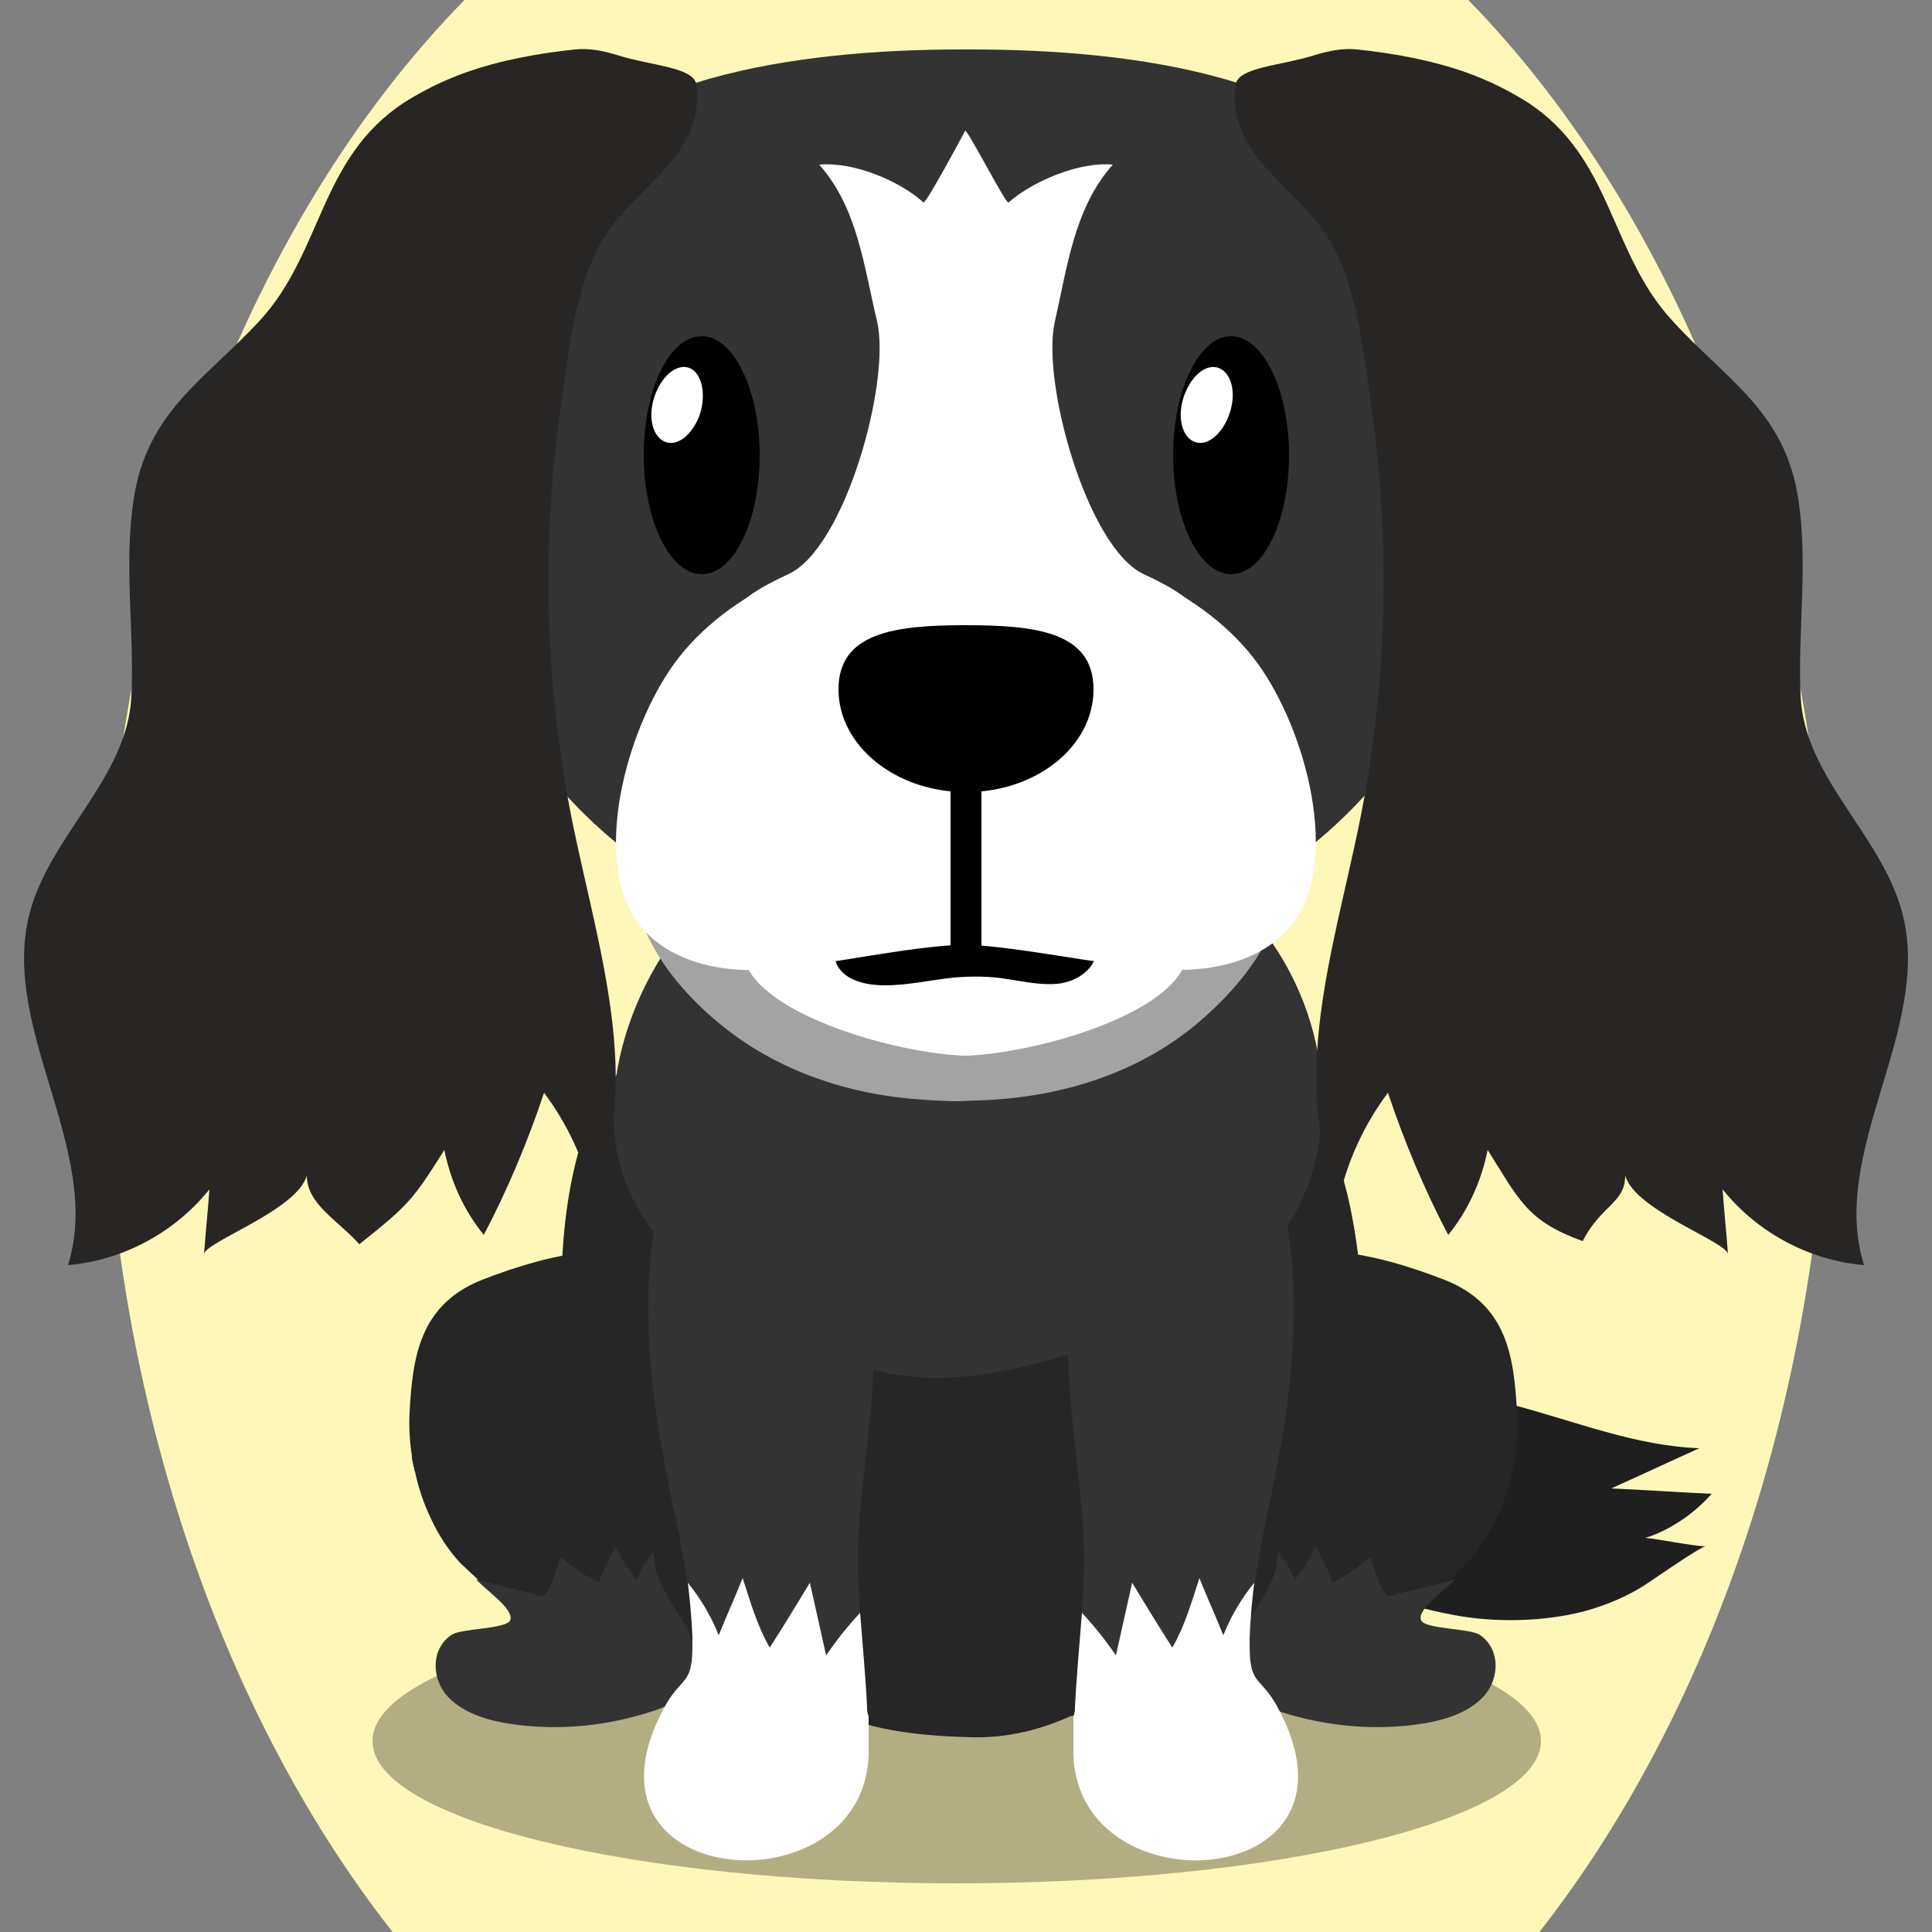 <!--?xml version="1.0" encoding="utf-8"?-->
<!-- Generator: Adobe Illustrator 25.0.1, SVG Export Plug-In . SVG Version: 6.00 Build 0)  -->
<svg version="1.1" id="Ebene_1" xmlns="http://www.w3.org/2000/svg" xmlns:xlink="http://www.w3.org/1999/xlink" x="0px" y="0px" viewBox="0 0 250 250" style="enable-background:new 0 0 250 250;" xml:space="preserve">
<rect x="0" y="0" width="250" height="250" fill="#808080" stroke="none"/>
<style type="text/css">
	.st0{fill:#1F1F1F;}
	.st1{opacity:0.3;}
	.st2{fill:#262626;}
	.st3{fill:#333333;}
	.st4{fill:#a3a3a3;}
	.st5{fill:#FFFFFF;}
	.st6{fill:#282525;}
	.st7{fill:#333333;}

.bgel{fill:#FDF8B9;}</style>
<path class="bgel" d="M236.7,130.3c0,47.6-14.5,90.3-37.5,119.7H50.8c-23-29.3-37.5-72.1-37.5-119.7C13.3,76.6,31.7,29,60.1,0h129.9
	C218.3,29,236.7,76.6,236.7,130.3z"></path>
<g>
	<path class="st0" d="M217.9,196.5c1.3-0.9,2.5-2,3.6-3.2c-4.3-0.2-8.6-0.5-13-0.7c3.8-1.7,7.6-3.5,11.4-5.2
		c-8.3-0.3-16.1-3.5-24.1-5.6c-6-1.5-12.5-2.4-18.5-0.8c-5.1,1.4-10.1,2-15.2,3.3c-6.1,1.6-17.3,9.2-6.7,14.6
		c4.8,2.4,10.2,4,15.6,5.5c5.4,1.5,11,3.4,16.7,4.5c5.4,1.1,11.9,1,17.3-0.4c2.9-0.8,5.8-2,8.3-3.7c0.9-0.6,6.8-4.7,7.4-4.7
		c-2.1-0.1-5.7-0.9-7.8-1.1C214.6,198.5,216.3,197.6,217.9,196.5z"></path>
	<path class="st1" d="M199.4,225.3c0,10.1-33.8,18.4-75.6,18.4c-41.7,0-75.6-8.2-75.6-18.4c0-10.2,33.8-18.4,75.6-18.4
		C165.5,206.9,199.4,215.2,199.4,225.3z"></path>
	<path class="st2" d="M102.3,184.9c-0.9-3.7-2-7.2-3.4-10.5c-0.2-0.5-0.4-0.9-0.6-1.4c0-0.1-0.1-0.2-0.1-0.3
		c-0.2-0.4-0.3-0.8-0.4-1.2c-1.3-3.5-2-5.5-7.3-7.6c-9.7-3.8-18.8-1.9-28.1,1.7c-8.1,3.2-9,10-9.4,17.1c-0.1,1.8,0,3.8,0.3,5.7
		c0,0.1,0,0.2,0,0.3c0.1,0.5,0.2,1,0.3,1.4c0,0.1,0,0.2,0.1,0.3c0.5,2.5,1.4,4.9,2.6,7.2c0.9,1.7,2,3.3,3.3,4.7
		c0.6,0.6,8,7.2,7.2,7.6c-4.1,2.1-10.5,0.3-9.5,6.6c1.1,7.3,12.8,5.6,18.8,4.9c5.7-0.6,11.8-0.5,16.6-2.6c2.3-1,4.4-2.5,6-4.8
		C104.4,205.4,104.6,194.7,102.3,184.9z"></path>
	<path class="st2" d="M196.3,182.7c-0.4-7-1.2-13.9-9.4-17.1c-9.3-3.6-18.4-5.5-28.1-1.7c-5.4,2.1-6.1,4.1-7.3,7.6
		c-0.1,0.4-0.3,0.8-0.4,1.2c0,0.1-0.1,0.2-0.1,0.3c-0.2,0.4-0.4,0.9-0.6,1.4c-1.4,3.3-2.6,6.8-3.4,10.5c-2.3,9.8-2.1,20.5,3.7,29.1
		c1.6,2.3,3.6,3.8,6,4.8c4.9,2.1,11,2,16.6,2.6c6,0.7,17.7,2.4,18.8-4.9c0.9-6.3-5.4-4.5-9.5-6.6c-0.8-0.4,6.6-7,7.2-7.6
		c1.3-1.4,2.4-3,3.3-4.7c1.2-2.2,2.1-4.7,2.6-7.2c0-0.1,0-0.2,0.1-0.3c0.1-0.5,0.2-1,0.3-1.4c0-0.1,0-0.2,0-0.3
		C196.3,186.5,196.4,184.5,196.3,182.7z"></path>
	<path class="st2" d="M119,127.3c-11.7,0-22.5,6.3-33.8,8.6c-9.7,2-12.2,18.7-12.5,28.2c-0.2,5-1.6,11.5,0.2,16.3
		c1.2,3.2,2.2,4.8,2.8,8.5c0.8,4.4,1.8,8.8,3.8,12.6c3.3,6.1,5.3,11.8,10.5,16c4.7,3.8,11.8,5.5,17.4,5.1c6.4-0.5,12.8,0.4,19.2,0
		c6.9-0.4,14.5,0.3,20.9-3c5.9-3.1,12.4-4.7,17.5-9.7c6-6,9.2-15.2,10.8-24.1c1.2-6.8,1-13.4,0.3-20.3c-1.3-12.4-3.9-23.8-14.8-29.3
		c-4.5-2.2-9-5.2-13.9-6C138.1,128.5,128.5,127.3,119,127.3z"></path>
	<path class="st2" d="M161.1,183.9c1.4,21.7-16.6,41.4-35.4,40.9c-15.1-0.4-24.9-3.3-33.4-19.7c-4.1-8-4.3-17.2-4.7-26.6
		c-0.9-24.8,17.1-30.5,32.7-31.5c11.1-0.7,27-1.7,34.5,11.6C158.1,164.6,160.6,176.6,161.1,183.9z"></path>
	<path class="st3" d="M157.6,114.5c-8.3-6.5-20.8-9.1-31.9-7.2c-11.1-1.9-23.6,0.7-31.9,7.2c-10.7,8.3-18.4,26.8-12.2,40
		c6.4,13.6,25.6,24,40.2,23.8c5.1-0.1,10-1.2,14.9-2.6c13.8-3.7,28.9-9.3,33.2-24.3C173.7,138.1,168.3,122.9,157.6,114.5z"></path>
	<g>
		<path class="st4" d="M164.4,101.5c-1.6-3.9-5.2-8.2-7.5-11.4c-7.6-10.6-20.8-12.6-32.9-11.7c-12.2-0.8-25.3,1.2-32.9,11.7
			c-2.3,3.2-5.9,7.5-7.5,11.4c-2.1,5.1-2.2,13.9-0.1,18.9c2,4.7,5.8,8.9,9.3,11.8c7.7,6.5,17.3,9.5,26.6,10.1c1.5,0.1,3,0.2,4.4,0.2
			v0c0.1,0,0.1,0,0.2,0c0.1,0,0.1,0,0.2,0v0c1.5-0.1,3-0.1,4.4-0.2c9.2-0.6,18.9-3.5,26.6-10.1c3.5-3,7.3-7.1,9.3-11.8
			C166.6,115.5,166.5,106.6,164.4,101.5z"></path>
		<g>
			<path class="st3" d="M187.5,48.3c-0.7-7.6-1.6-15.5-5.4-22.1c-9.4-16.3-35.2-19.8-56.5-19.8v0c-0.2,0-0.4,0-0.6,0
				c-0.2,0-0.4,0-0.6,0v0c-21.3,0-47.1,3.6-56.5,19.8c-3.9,6.7-4.7,14.5-5.4,22.1c0,9.6-1.9,19-1.2,28.6c2.2,28.1,35.2,48.4,63,49.2
				v0c0.2,0,0.4,0,0.6,0c0.2,0,0.4,0,0.6,0v0c27.8-0.8,60.9-21,63-49.2C189.4,67.3,187.5,57.9,187.5,48.3z"></path>
			<path class="st5" d="M145,114c-5.6-2.8-12.6-3.4-19.2-3.1c-0.3,0-0.6,0-0.9,0c-0.3,0-0.6,0-0.9,0c-6.6-0.3-13.6,0.3-19.2,3.1
				c-23,11.5,5.5,21.8,19.6,22.6c0.1,0,0.2,0,0.4,0v0c0,0,0,0,0.1,0c0,0,0,0,0.1,0v0c0.1,0,0.2,0,0.4,0
				C139.6,135.8,168,125.6,145,114z"></path>
			<path d="M114.5,127.5c3,0,6-0.7,8.9-1c2.3-0.2,4.7-0.2,7,0.2c2.1,0.3,4.2,0.8,6.4,0.6c2.1-0.2,4.3-1.4,5-3.5
				c0.7-2-0.4-4.3-1.9-5.8c-2.4-2.4-5.8-3.6-9.2-3.8c-3.4-0.2-6.8,0.4-10.1,1.1c-3,0.6-6,1.3-8.6,2.9
				C105.7,122.1,107.1,127.5,114.5,127.5z"></path>
			<path class="st5" d="M162.1,85c-7.2-9.1-20.6-14.6-34-15.1c-1,0-2.1,0-3.1,0c-1,0-2,0-3.1,0c-13.5,0.6-26.8,6-34,15.1
				c-6.4,8.1-11.4,25.2-5.7,33.9c3.4,5.2,10.6,7.2,17.9,6.5c8.8-0.8,16.5-2.8,24.8-3.2c8.3,0.5,16.4,2.5,25.2,3.2
				c7.3,0.6,14.2-1.4,17.6-6.5C173.5,110.2,168.5,93.1,162.1,85z"></path>
			<path class="st5" d="M148,74.3c-7.3-3.4-13.3-24.9-11.5-32.7c1.6-7,2.5-14.7,7.5-20.3c-4.3-0.4-10.3,2.1-13.5,4.9
				c-0.3,0.3-5-8.9-5.6-9.3c-0.4,0.8-5.1,9.5-5.4,9.3c-3.2-2.9-9.2-5.3-13.5-4.9c5,5.6,5.8,13.3,7.5,20.3
				c1.8,7.9-4.2,29.4-11.5,32.7c-17.2,7.9,2.3,8.6,9.4,15c3.8,3.4,8.7,3.9,13.3,2.7c0.1,0,0.2-0.1,0.4-0.1c0.1,0,0.2,0.1,0.4,0.1
				c4.6,1.2,9.5,0.7,13.3-2.7C145.8,82.9,165.2,82.2,148,74.3z"></path>
			<path d="M141.5,89.2c0,7.4-7.4,13.3-16.5,13.3s-16.5-6-16.5-13.3c0-7.4,7.4-8.3,16.5-8.3S141.5,81.8,141.5,89.2z"></path>
			<g>
				<path d="M83.3,58.9c0,8.5,3.4,15.4,7.5,15.4c4.2,0,7.5-6.9,7.5-15.4c0-8.5-3.4-15.4-7.5-15.4C86.6,43.5,83.3,50.4,83.3,58.9z"></path>
				<path class="st5" d="M90.5,53.8c-1,2.6-3,4.1-4.6,3.3c-1.6-0.8-2.1-3.5-1.1-6.1c1-2.6,3-4.1,4.6-3.3
					C90.9,48.5,91.4,51.2,90.5,53.8z"></path>
			</g>
			<g>
				<path d="M151.8,58.9c0,8.5,3.4,15.4,7.5,15.4c4.2,0,7.5-6.9,7.5-15.4c0-8.5-3.4-15.4-7.5-15.4C155.2,43.5,151.8,50.4,151.8,58.9
					z"></path>
				<path class="st5" d="M159,53.8c-1,2.6-3,4.1-4.6,3.3c-1.6-0.8-2.1-3.5-1.1-6.1c1-2.6,3-4.1,4.6-3.3
					C159.5,48.5,160,51.2,159,53.8z"></path>
			</g>
			<path d="M125,124.8c-1.1,0-2-0.9-2-2V99.6c0-1.1,0.9-2,2-2c1.1,0,2,0.9,2,2v23.2C127,123.9,126.1,124.8,125,124.8z"></path>
		</g>
		<g>
			<g>
				<g>
					<path class="st6" d="M60.2,9.4c4.5-1.6,9.4-2.5,14.2-3c1.9-0.2,3.8,0.2,5.7,0.8c4.2,1.3,9.6,1.5,10,3.7
						c1.2,8.7-7.1,12.9-11.3,18.9c-4.3,6.1-5.1,15-6.2,22.5c-2.6,18.1-2.1,36.8,1.6,54.7c3.3,16,9,33.1,2.5,48
						c-1.1-4.9-3.3-9.6-6.3-13.6c-2.1,6.3-4.7,12.5-7.8,18.4c-2.6-3.2-4.3-7-5.1-11c-4.1,6.5-4.6,7.1-11,12.2
						c-2.9-3.2-6.8-5.2-6.8-8.9c-1.2,4.5-13.2,8.6-13.3,10.2c0.2-2.8,0.5-5.6,0.7-8.4c-4.5,5.6-11.2,9.2-18.3,9.8
						c4.6-14.7-8.8-30.5-5-45.4c2.6-10.2,12.7-17.6,13.2-28.2c0.4-8.6-1-17,0.3-25.5C19,53.2,26.7,49,33.6,41.5
						c8.2-8.9,7.7-21.1,18.8-28.3C54.8,11.7,57.4,10.4,60.2,9.4z"></path>
				</g>
				<g>
					<path class="st6" d="M189.8,9.4c-4.5-1.6-9.4-2.5-14.2-3c-1.9-0.2-3.8,0.2-5.7,0.8c-4.2,1.3-9.6,1.5-10,3.7
						c-1.2,8.7,7.1,12.9,11.3,18.9c4.3,6.1,5.1,15,6.2,22.5c2.6,18.1,2.1,36.8-1.6,54.7c-3.3,16-9,33.1-2.5,48
						c1.1-4.9,3.3-9.6,6.3-13.6c2.1,6.3,4.7,12.5,7.8,18.4c2.6-3.2,4.3-7,5.1-11c4.1,6.5,5.1,9.2,12.3,11.8c2.4-4.7,5.5-4.9,5.5-8.5
						c1.2,4.5,13.2,8.6,13.3,10.2c-0.2-2.8-0.5-5.6-0.7-8.4c4.5,5.6,11.2,9.2,18.3,9.8c-4.6-14.7,8.8-30.5,5-45.4
						c-2.6-10.2-12.7-17.6-13.2-28.2c-0.4-8.6,1-17-0.3-25.5c-1.7-11.4-9.4-15.5-16.3-23.1c-8.2-8.9-7.7-21.1-18.8-28.3
						C195.2,11.7,192.6,10.4,189.8,9.4z"></path>
				</g>
			</g>
		</g>
	</g>
	<path class="st7" d="M72.6,201.4c1.4,1.4,3.1,2.5,4.9,3.4c0.5-1.6,1.3-3.2,2.2-4.7c0.7,1.6,1.6,3,2.7,4.4c0.5-1.4,1.2-2.6,2.2-3.7
		c-0.2,3.1,1.9,6,3.6,8.7c1.7,2.8,2.9,6.3,1,8.9c-1.2,1.7-3.3,2.6-5.3,3.2c-5.4,1.7-11.2,2.3-16.9,1.6c-3.3-0.4-6.8-1.3-9-3.6
		c-2.2-2.3-2.3-6.3,0.5-8.1c1.4-0.8,6.9-0.7,7.5-1.8c0.7-1.5-3.7-4.3-4.4-5.4c0.1,0.2,6.5,1.7,7.2,1.9c1.8,0.5,1.4,0.6,2.4-0.9
		C71.8,204,72.1,202.6,72.6,201.4z"></path>
	<path class="st7" d="M177.3,201.4c-1.4,1.4-3.1,2.5-4.9,3.4c-0.5-1.6-1.3-3.2-2.2-4.7c-0.7,1.6-1.6,3-2.7,4.4
		c-0.5-1.4-1.2-2.6-2.2-3.7c0.2,3.1-1.9,6-3.6,8.7c-1.7,2.8-2.9,6.3-1,8.9c1.2,1.7,3.3,2.6,5.3,3.2c5.4,1.7,11.2,2.3,16.9,1.6
		c3.3-0.4,6.8-1.3,9-3.6c2.2-2.3,2.3-6.3-0.5-8.1c-1.4-0.8-6.9-0.7-7.5-1.8c-0.7-1.5,3.7-4.3,4.4-5.4c-0.1,0.2-6.5,1.7-7.2,1.9
		c-1.8,0.5-1.4,0.6-2.4-0.9C178,204,177.8,202.6,177.3,201.4z"></path>
	<g>
		<path class="st3" d="M96.1,204.2c1,3.1,2,6.1,3.5,9c1.7-2.8,3.4-5.6,5.2-8.4c0.7,3.1,1.4,6.3,2.1,9.4c1.3-2,2.8-3.8,4.4-5.5
			c-0.2-3.2-0.4-6.5-0.2-9.9c0-0.7,0.1-1.5,0.1-2.2c0.9-10.4,2.9-21.2,1.3-30.5c-0.7-3.7-1.9-7.2-4-10.3c-1.9-2.8-4.6-5.3-8.2-7.3
			c-5.1-2.9-8.7-2.4-11.2,0c-4.4,4.2-5.3,14.2-5.2,21.8c0.1,6.3,0.8,12.5,2,18.5c0,0,0,0,0,0.1c0.2,1.2,0.5,2.4,0.7,3.6
			c0.1,0.5,0.2,1,0.3,1.5c0.8,3.5,1.5,7.1,2,10.7c1.7,2,3,4.3,4,6.8C94,209.1,95.1,206.7,96.1,204.2z"></path>
		<path class="st5" d="M112.2,220.9c-0.2-4.1-0.6-8.2-0.9-12.2c-1.6,1.7-3.1,3.6-4.4,5.5c-0.7-3.1-1.4-6.3-2.1-9.4
			c-1.7,2.8-3.4,5.6-5.2,8.4c-1.6-2.8-2.5-5.9-3.5-9c-1,2.5-2.1,4.9-3.1,7.4c-1-2.5-2.3-4.7-4-6.8c0.3,2.4,0.5,4.7,0.6,7.1
			c0,1.3,0,2.3-0.1,3.1c-0.1,0.4-0.1,0.7-0.2,1c-0.5,1.8-1.7,2-3.2,4.7c-13.3,24,25.6,26.8,26.3,6.4c0-1.7,0-3.3,0-5
			C112.2,221.6,112.2,221.2,112.2,220.9z"></path>
	</g>
	<g>
		<path class="st3" d="M155.2,204.2c-1,3.1-2,6.1-3.5,9c-1.7-2.8-3.4-5.6-5.2-8.4c-0.7,3.1-1.4,6.3-2.1,9.4c-1.3-2-2.8-3.8-4.4-5.5
			c0.2-3.2,0.4-6.5,0.2-9.9c0-0.7-0.1-1.5-0.1-2.2c-0.9-10.4-2.9-21.2-1.3-30.5c0.7-3.7,1.9-7.2,4-10.3c1.9-2.8,4.6-5.3,8.2-7.3
			c5.1-2.9,8.7-2.4,11.2,0c4.4,4.2,5.3,14.2,5.2,21.8c-0.1,6.3-0.8,12.5-2,18.5c0,0,0,0,0,0.1c-0.2,1.2-0.5,2.4-0.7,3.6
			c-0.1,0.5-0.2,1-0.3,1.5c-0.8,3.5-1.5,7.1-2,10.7c-1.7,2-3,4.3-4,6.8C157.3,209.1,156.3,206.7,155.2,204.2z"></path>
		<path class="st5" d="M139.1,220.9c0.2-4.1,0.6-8.2,0.9-12.2c1.6,1.7,3.1,3.6,4.4,5.5c0.7-3.1,1.4-6.3,2.1-9.4
			c1.7,2.8,3.4,5.6,5.2,8.4c1.6-2.8,2.5-5.9,3.5-9c1,2.5,2.1,4.9,3.1,7.4c1-2.5,2.3-4.7,4-6.8c-0.3,2.4-0.5,4.7-0.6,7.1
			c0,1.3,0,2.3,0.1,3.1c0.1,0.4,0.1,0.7,0.2,1c0.5,1.8,1.7,2,3.2,4.7c13.3,24-25.6,26.8-26.3,6.4c0-1.7,0-3.3,0-5
			C139.1,221.6,139.1,221.2,139.1,220.9z"></path>
	</g>
</g>
</svg>
